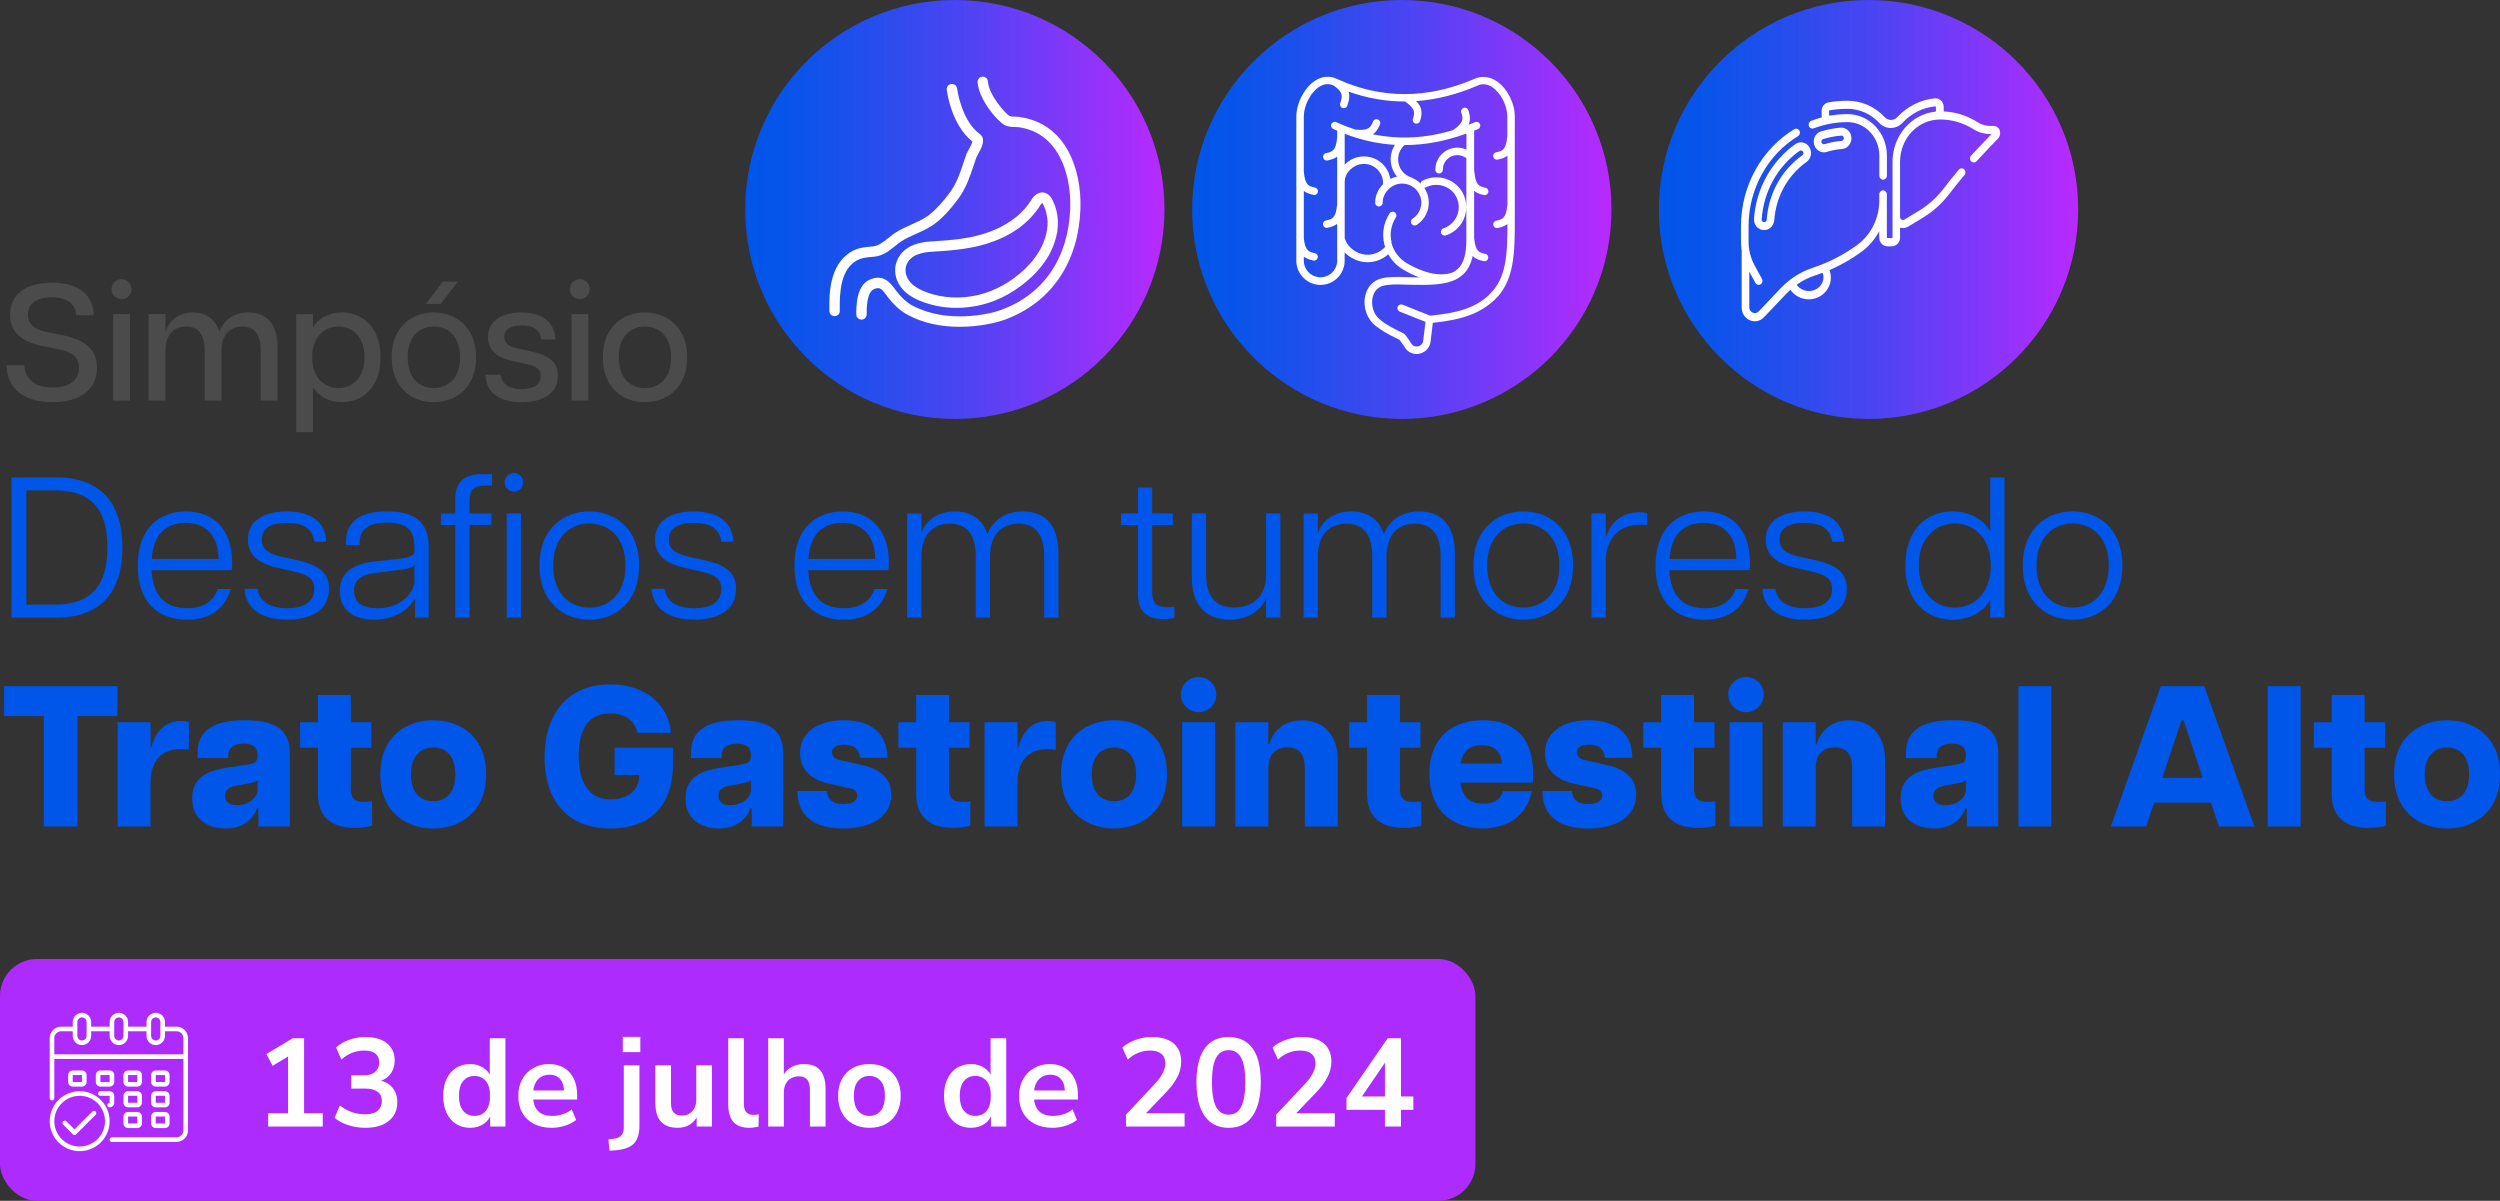 <svg xmlns="http://www.w3.org/2000/svg" width="610" height="293" viewBox="0 0 610 293" fill="none"><rect x="0" y="0" width="610" height="293" fill="#333333" stroke="none"/><path d="M232.979 102.216C261.231 102.216 284.134 79.334 284.134 51.108C284.134 22.882 261.231 0 232.979 0C204.727 0 181.824 22.882 181.824 51.108C181.824 79.334 204.727 102.216 232.979 102.216Z" fill="url(#paint0_linear_152_130)"></path><path d="M342.044 102.216C370.296 102.216 393.199 79.334 393.199 51.108C393.199 22.882 370.296 0 342.044 0C313.792 0 290.889 22.882 290.889 51.108C290.889 79.334 313.792 102.216 342.044 102.216Z" fill="url(#paint1_linear_152_130)"></path><path d="M455.921 102.216C484.173 102.216 507.076 79.334 507.076 51.108C507.076 22.882 484.173 0 455.921 0C427.669 0 404.766 22.882 404.766 51.108C404.766 79.334 427.669 102.216 455.921 102.216Z" fill="url(#paint2_linear_152_130)"></path><path d="M209.09 63.55C210.185 62.911 211.241 62.82 212.572 62.703C212.806 62.677 213.041 62.664 213.289 62.638C215.44 62.429 216.992 61.166 218.374 60.058C218.896 59.615 219.457 59.198 220.03 58.821C221.113 58.13 222.286 57.609 223.512 57.062C224.92 56.437 226.381 55.772 227.75 54.834C230.632 52.815 233.188 49.401 234.166 48.008C235.822 45.597 236.708 42.953 237.556 40.399C237.778 39.735 238.012 39.044 238.247 38.38C238.299 38.263 238.43 38.041 238.534 37.833C239.434 36.204 240.659 33.977 239.173 32.791C239.16 32.791 239.147 32.765 239.121 32.752C234.544 29.43 233.553 21.717 233.527 21.6C233.448 20.91 232.809 20.415 232.118 20.493C231.427 20.571 230.932 21.209 231.01 21.9C231.049 22.252 232.079 30.459 237.282 34.537C237.126 35.11 236.526 36.204 236.304 36.608C236.122 36.921 235.991 37.181 235.9 37.377C235.9 37.403 235.874 37.429 235.861 37.468C235.6 38.172 235.365 38.888 235.13 39.592C234.296 42.093 233.501 44.464 232.053 46.561C230.188 49.206 228.024 51.525 226.263 52.763C225.09 53.57 223.799 54.144 222.43 54.756C221.178 55.316 219.874 55.902 218.635 56.684C217.97 57.114 217.344 57.583 216.731 58.091C215.519 59.068 214.384 59.98 212.989 60.123C212.754 60.149 212.532 60.162 212.311 60.188C210.863 60.319 209.377 60.449 207.773 61.361C202.166 64.657 202.309 72.252 202.374 75.9C202.374 76.591 202.948 77.138 203.639 77.138H203.665C204.356 77.138 204.917 76.564 204.904 75.861C204.904 75.861 204.904 75.861 204.904 75.848C204.813 70.78 205.256 65.764 209.051 63.537L209.09 63.55Z" fill="white"></path><path d="M248.692 28.505C248.692 28.505 248.653 28.505 248.64 28.505C248.327 28.479 248.027 28.479 247.727 28.466C247.153 28.466 246.606 28.453 246.293 28.27C246.293 28.27 246.266 28.27 246.266 28.257C245.249 27.684 241.272 23.137 241.051 19.881C240.998 19.19 240.399 18.656 239.707 18.708C239.016 18.76 238.495 19.359 238.534 20.05C238.808 24.258 243.254 29.443 245.015 30.446C245.901 30.967 246.853 30.98 247.701 30.993C247.949 30.993 248.183 30.993 248.405 31.019C252.891 31.605 256.294 34.016 258.524 38.172C260.376 41.637 261.301 46.184 261.132 50.965C260.636 63.029 254.664 71.783 244.297 75.613C241.364 76.721 231.127 78.949 222.899 74.689C222.899 74.689 222.899 74.689 222.886 74.689C221.373 73.933 219.965 72.669 218.466 70.689V70.663C217.266 69.061 215.662 66.885 212.467 68.123C208.933 69.451 208.933 74.545 208.933 76.721C208.933 77.424 209.494 77.984 210.198 77.984C210.902 77.984 211.463 77.424 211.463 76.721C211.463 75.21 211.463 71.197 213.367 70.493H213.38C214.632 69.999 215.101 70.389 216.405 72.174L216.431 72.213C216.431 72.213 216.431 72.213 216.431 72.226C218.179 74.519 219.861 76.017 221.725 76.955C225.298 78.805 229.471 79.743 234.113 79.743C234.765 79.743 235.417 79.73 236.082 79.691C240.359 79.457 243.802 78.519 245.158 78.011C250.883 75.9 255.394 72.409 258.576 67.666C261.667 63.068 263.362 57.492 263.623 51.095C263.818 45.871 262.788 40.868 260.728 37.012C258.133 32.153 253.96 29.221 248.679 28.544L248.692 28.505Z" fill="white"></path><path d="M223.003 59.719C220.721 60.579 219.104 62.325 218.583 64.488C218.061 66.65 218.726 68.93 220.382 70.741C221.504 71.94 223.095 72.917 225.246 73.698C227.854 74.649 230.619 75.131 233.396 75.118C235.417 75.118 237.439 74.871 239.408 74.402C243.867 73.334 248.144 70.936 251.782 67.497C254.534 64.853 256.333 62.13 257.298 59.172C258.524 55.759 258.394 52.046 256.92 49.011C256.711 48.542 255.994 47.161 254.625 46.965C254.612 46.965 254.586 46.965 254.573 46.965C253.895 46.9 252.578 47.083 251.469 49.05C248.835 53.114 244.754 55.303 241.794 56.437C237.073 58.273 232.301 58.586 227.254 58.912C225.976 58.99 224.464 59.146 223.003 59.733V59.719ZM242.72 58.782C248.744 56.502 251.978 52.945 253.634 50.379C253.647 50.352 253.66 50.327 253.673 50.313C253.817 50.014 254.038 49.74 254.286 49.519C254.429 49.675 254.534 49.844 254.612 50.027C254.612 50.04 254.625 50.066 254.638 50.079C255.825 52.528 255.929 55.525 254.912 58.325C254.912 58.325 254.912 58.352 254.899 58.365C254.064 60.931 252.473 63.315 250.035 65.66C246.736 68.8 242.85 70.963 238.821 71.94C234.478 72.982 230.084 72.773 226.12 71.327C224.373 70.689 223.069 69.907 222.247 69.021C221.165 67.849 220.734 66.416 221.047 65.074C221.373 63.732 222.404 62.638 223.903 62.078C223.903 62.078 223.916 62.078 223.929 62.078C225.064 61.622 226.329 61.491 227.411 61.426C232.431 61.1 237.634 60.762 242.707 58.794L242.72 58.782Z" fill="white"></path><path d="M365.112 19.763C363.43 18.669 361.578 18.46 359.896 19.19C348.342 24.206 336.959 24.219 326.07 19.19C324.414 18.434 322.576 18.604 320.907 19.672C318.286 21.353 316.304 25.131 316.304 28.466V57.843C316.29 57.922 316.277 58 316.29 58.078C316.29 58.117 316.29 58.156 316.304 58.208V63.745C316.369 66.937 318.99 69.516 322.198 69.516C325.405 69.516 328.026 66.937 328.092 63.745V61.582C329.109 62.625 330.439 63.406 331.925 63.771C332.525 63.914 333.125 63.98 333.712 63.98C335.563 63.98 337.35 63.289 338.732 62.038C339.58 63.563 340.831 64.865 342.409 65.803C343.426 66.403 344.769 67.106 346.295 67.68C345.747 67.68 345.174 67.68 344.587 67.653C344.078 67.653 343.557 67.627 343.061 67.614C340.818 67.549 338.693 67.484 336.959 67.966C335.068 68.487 333.738 69.868 333.19 71.861C332.525 74.285 333.216 77.073 334.898 78.805C336.202 80.121 338.237 81.398 341.483 82.909C341.692 83.156 342.201 83.899 342.474 84.316C342.879 84.928 343.035 85.163 343.166 85.293C343.818 85.997 344.704 86.374 345.63 86.374C345.995 86.374 346.36 86.322 346.725 86.192C348.003 85.775 348.903 84.694 349.06 83.352L349.607 78.766C356.91 78.023 361.161 76.434 364.642 73.19C369.61 68.591 369.61 61.335 369.61 53.661V28.453C369.61 25.118 367.707 21.457 365.086 19.737L365.112 19.763ZM340.375 35.331C338.889 37.611 338.954 40.686 340.74 42.927C340.779 42.979 340.831 43.031 340.884 43.083C340.31 43.2 339.749 43.383 339.228 43.656C339.071 42.614 338.654 41.624 338.015 40.777C336.985 39.383 335.472 38.484 333.751 38.237C332.03 37.989 330.321 38.419 328.926 39.448C328.626 39.67 328.352 39.917 328.105 40.165V32.648C332.147 34.198 336.228 35.097 340.375 35.344V35.331ZM339.541 59.107C339.045 57.023 339.423 54.873 340.584 53.062C340.858 52.632 340.74 52.072 340.31 51.799C339.88 51.525 339.319 51.655 339.045 52.072C337.611 54.313 337.154 56.958 337.754 59.524C337.806 59.772 337.884 60.006 337.963 60.241C336.58 61.804 334.429 62.494 332.369 61.999C330.308 61.504 328.652 59.98 328.105 58.104V44.438C328.105 43.07 328.757 41.858 330.021 40.92C332.095 39.383 335.016 39.813 336.541 41.871C337.193 42.731 337.506 43.747 337.467 44.803C337.467 44.842 337.467 44.894 337.467 44.933C336.241 46.157 335.524 47.799 335.537 49.467C335.537 49.975 335.955 50.379 336.45 50.379C336.959 50.379 337.363 49.962 337.363 49.453C337.35 47.955 338.197 46.457 339.567 45.558C340.61 44.868 341.849 44.633 343.074 44.894C344.3 45.154 345.343 45.858 346.034 46.9C346.712 47.942 346.96 49.18 346.699 50.405C346.439 51.616 345.734 52.658 344.691 53.336C344.261 53.609 344.144 54.183 344.417 54.599C344.587 54.873 344.887 55.016 345.187 55.016C345.356 55.016 345.526 54.964 345.682 54.873C347.13 53.922 348.134 52.476 348.486 50.769C348.838 49.076 348.512 47.343 347.56 45.884C347.547 45.858 347.521 45.832 347.508 45.819C347.651 45.819 347.795 45.793 347.925 45.715C350.064 44.607 352.724 45.024 354.406 46.731C356.492 48.893 356.44 52.346 354.289 54.443C353.689 55.016 352.972 55.459 352.215 55.694C351.733 55.85 351.459 56.358 351.615 56.84C351.733 57.231 352.098 57.479 352.489 57.479C352.58 57.479 352.672 57.466 352.763 57.44C353.793 57.114 354.771 56.528 355.566 55.759C358.448 52.971 358.513 48.346 355.723 45.454C353.48 43.174 349.933 42.614 347.091 44.086C346.83 44.229 346.66 44.477 346.608 44.751C346.047 44.216 345.382 43.773 344.665 43.474C344.574 43.396 344.47 43.331 344.339 43.291C343.505 43.031 342.748 42.51 342.162 41.78C340.61 39.839 340.871 37.025 342.696 35.397C347.677 35.397 352.737 34.446 357.809 32.583V36.491C356.766 36.022 355.606 35.892 354.458 36.139C353.063 36.452 351.863 37.286 351.081 38.484C350.52 39.344 350.22 40.36 350.22 41.415C350.22 41.923 350.624 42.327 351.133 42.327C351.642 42.327 352.046 41.923 352.046 41.415C352.046 40.725 352.241 40.034 352.606 39.474C353.115 38.68 353.91 38.119 354.836 37.924C355.762 37.728 356.701 37.898 357.496 38.406C357.588 38.458 357.679 38.497 357.783 38.523V58.677C357.783 62.025 357.144 64.214 355.749 65.569C355.436 65.882 355.071 66.142 354.667 66.377C350.572 68.096 345.356 65.465 343.296 64.24C341.34 63.081 339.984 61.257 339.475 59.107H339.541ZM363.43 71.874C360.143 74.936 356.205 76.343 348.942 77.02L342.214 74.337C341.744 74.154 341.21 74.376 341.027 74.845C340.845 75.314 341.066 75.848 341.536 76.03L347.821 78.532L347.26 83.156C347.182 83.795 346.791 84.277 346.165 84.472C345.565 84.668 344.952 84.524 344.548 84.068C344.483 83.977 344.222 83.612 344.026 83.313C343.061 81.867 342.774 81.489 342.396 81.306C339.293 79.861 337.389 78.688 336.228 77.528C335.003 76.265 334.481 74.128 334.977 72.343C335.237 71.392 335.876 70.181 337.467 69.738C338.928 69.334 340.923 69.386 343.022 69.451C343.531 69.464 344.052 69.477 344.574 69.49C349.086 69.582 352.867 69.503 355.54 68.018C355.606 67.992 355.671 67.953 355.723 67.914C356.218 67.614 356.675 67.276 357.092 66.872C358.201 65.79 358.931 64.344 359.322 62.468C359.987 63.146 360.887 63.484 362.021 63.719C362.086 63.732 362.152 63.745 362.217 63.745C362.647 63.745 363.025 63.445 363.117 63.016C363.221 62.52 362.908 62.038 362.412 61.934C360.913 61.621 360 61.426 359.687 58.078V46.587C360.313 47.083 361.095 47.369 362.06 47.591C362.126 47.604 362.191 47.617 362.256 47.617C362.673 47.617 363.051 47.33 363.156 46.9C363.26 46.405 362.947 45.923 362.465 45.806C360.952 45.467 360.039 45.272 359.739 41.897C359.739 41.819 359.713 41.754 359.687 41.689V31.879C360 31.749 360.326 31.631 360.639 31.488C361.108 31.293 361.317 30.746 361.108 30.277C360.9 29.808 360.365 29.599 359.896 29.808C359.374 30.029 358.853 30.238 358.318 30.446C358.839 29.352 358.709 28.244 358.292 26.915C358.135 26.433 357.627 26.16 357.144 26.316C356.662 26.473 356.388 26.981 356.544 27.463C357.014 28.948 357.288 29.834 354.523 31.762C347.925 33.755 341.392 34.081 334.99 32.765C335.772 32.231 336.268 31.423 336.711 30.355C336.906 29.886 336.685 29.352 336.215 29.156C335.746 28.961 335.211 29.182 335.016 29.651C334.416 31.071 334.064 31.931 330.739 31.631C329.174 31.123 327.609 30.524 326.057 29.808C325.601 29.599 325.053 29.808 324.845 30.251C324.636 30.694 324.845 31.254 325.288 31.462C325.614 31.605 325.94 31.736 326.266 31.879V33.547C325.953 36.83 325.092 37.025 323.541 37.364C323.045 37.468 322.732 37.963 322.85 38.458C322.941 38.888 323.319 39.175 323.749 39.175C323.814 39.175 323.88 39.175 323.945 39.149C324.897 38.94 325.666 38.68 326.266 38.211V49.844C326.266 49.844 326.266 49.897 326.253 49.91C325.953 53.284 325.04 53.479 323.528 53.792C323.032 53.896 322.719 54.378 322.823 54.873C322.915 55.303 323.293 55.603 323.723 55.603C323.788 55.603 323.854 55.603 323.919 55.577C324.871 55.381 325.653 55.108 326.266 54.626V63.589C326.266 65.829 324.44 67.653 322.198 67.653C319.955 67.653 318.129 65.829 318.129 63.589V62.625C318.742 63.094 319.511 63.354 320.437 63.563C320.502 63.576 320.568 63.589 320.633 63.589C321.05 63.589 321.428 63.302 321.532 62.872C321.637 62.377 321.324 61.895 320.841 61.778C319.355 61.452 318.455 61.244 318.129 58.091V46.587C318.755 47.069 319.524 47.343 320.476 47.551C320.541 47.565 320.607 47.578 320.672 47.578C321.089 47.578 321.467 47.291 321.572 46.861C321.676 46.366 321.363 45.884 320.867 45.767C319.355 45.441 318.442 45.233 318.129 41.897V28.453C318.129 25.73 319.772 22.551 321.885 21.196C323.045 20.454 324.193 20.336 325.288 20.831C325.379 20.87 325.484 20.91 325.575 20.962C325.614 21.001 325.653 21.053 325.705 21.079C327.805 22.655 327.531 23.502 327.009 25.209C326.853 25.691 327.127 26.212 327.609 26.355C327.7 26.381 327.792 26.394 327.883 26.394C328.274 26.394 328.639 26.147 328.757 25.756C329.096 24.675 329.435 23.567 329.043 22.356C333.581 23.971 338.197 24.779 342.866 24.766C342.892 24.792 342.905 24.805 342.931 24.831C345.474 26.668 345.2 27.541 344.743 28.987C344.587 29.469 344.861 29.99 345.343 30.133C345.435 30.159 345.526 30.172 345.617 30.172C346.008 30.172 346.373 29.925 346.491 29.534C347.078 27.658 347.091 26.264 345.552 24.662C350.52 24.31 355.553 23.046 360.613 20.845C361.747 20.349 362.908 20.493 364.082 21.261C366.194 22.642 367.785 25.73 367.785 28.453V33.208C367.785 33.208 367.785 33.26 367.772 33.273C367.472 36.647 366.559 36.843 365.06 37.155C364.564 37.26 364.251 37.742 364.355 38.237C364.447 38.666 364.825 38.966 365.255 38.966C365.32 38.966 365.385 38.966 365.451 38.94C366.403 38.745 367.185 38.471 367.811 37.989V49.897C367.811 49.897 367.811 49.949 367.798 49.962C367.498 53.323 366.585 53.518 365.073 53.844C364.577 53.948 364.264 54.443 364.368 54.938C364.46 55.368 364.838 55.655 365.268 55.655C365.333 55.655 365.399 55.655 365.464 55.629C366.416 55.42 367.185 55.147 367.811 54.665C367.811 61.804 367.615 67.94 363.43 71.809V71.874Z" fill="white"></path><path d="M487.973 31.814C487.712 31.163 487.112 30.733 486.434 30.733H485.756C484.583 30.733 483.461 30.42 482.509 29.808C480.006 28.218 477.176 27.319 474.268 27.189C474.268 27.15 474.268 27.098 474.268 27.059V26.082C474.268 25.495 474.02 24.922 473.603 24.531C473.186 24.14 472.625 23.945 472.064 23.997C468.7 24.323 465.44 25.899 462.95 28.57C462.545 29 461.998 29.26 461.385 29.26C460.811 29.26 460.276 29.026 459.885 28.596C457.473 26.017 454.252 24.583 450.81 24.583C449.258 24.583 447.693 24.714 446.167 24.974C445.176 25.144 444.472 26.017 444.472 27.059V28.049C444.472 28.244 444.498 28.44 444.55 28.635C443.664 28.87 442.777 29.156 441.916 29.482C441.434 29.664 441.186 30.224 441.356 30.733C441.525 31.241 442.06 31.501 442.542 31.319C445.202 30.303 447.993 29.795 450.797 29.795C455.074 29.795 458.555 33.455 458.555 37.963V42.861C458.555 43.396 458.972 43.839 459.481 43.839C459.99 43.839 460.407 43.396 460.407 42.861V37.963C460.407 32.387 456.091 27.84 450.783 27.84C449.349 27.84 447.902 27.971 446.48 28.218C446.415 28.218 446.376 28.205 446.35 28.179C446.311 28.153 446.298 28.114 446.298 28.062V27.072C446.298 26.994 446.35 26.928 446.428 26.915C447.849 26.681 449.323 26.551 450.77 26.551C453.704 26.551 456.456 27.762 458.516 29.977C459.259 30.785 460.263 31.228 461.346 31.228C462.441 31.228 463.458 30.772 464.228 29.951L464.254 29.925C466.405 27.619 469.157 26.251 472.195 25.951C472.247 25.951 472.286 25.964 472.312 25.99C472.338 26.017 472.364 26.056 472.364 26.108V27.085C472.364 27.163 472.312 27.241 472.247 27.241C466.34 27.853 461.776 33.13 461.776 39.461V57.935C461.776 58.026 461.711 58.091 461.62 58.091H460.55C460.472 58.091 460.394 58.013 460.394 57.935V47.421C460.394 46.887 459.977 46.444 459.468 46.444C458.959 46.444 458.542 46.887 458.542 47.421V48.932C458.542 53.297 456.495 57.374 453.052 59.85C449.832 62.169 446.206 64.058 442.229 65.374C439.348 66.325 436.648 68.044 434.458 70.363L429.124 75.978C428.72 76.395 428.185 76.512 427.664 76.291C427.142 76.069 426.829 75.574 426.829 74.988V66.311L428.316 69.021C428.577 69.49 429.137 69.647 429.581 69.373C430.024 69.099 430.18 68.5 429.92 68.044L428.146 64.813C427.481 63.602 427.038 62.299 426.803 60.918C426.699 60.267 426.647 59.589 426.647 58.925V55.199C426.647 46.157 431.276 37.728 438.722 33.208C439.165 32.934 439.321 32.335 439.061 31.879C438.8 31.423 438.239 31.254 437.796 31.527C433.91 33.885 430.65 37.285 428.381 41.35C426.034 45.532 424.795 50.326 424.795 55.225V58.951C424.795 59.693 424.86 60.449 424.965 61.192V75.014C424.965 76.395 425.721 77.594 426.934 78.128C428.146 78.662 429.489 78.388 430.415 77.398L435.749 71.783C436.101 71.405 436.479 71.054 436.857 70.715C437.848 72.135 439.517 73.034 441.33 73.034C444.303 73.034 446.728 70.663 446.728 67.758C446.728 67.119 446.611 66.494 446.389 65.908C449.088 64.735 451.67 63.263 454.096 61.517C455.96 60.175 457.46 58.43 458.529 56.423V57.987C458.529 59.146 459.429 60.097 460.537 60.097H461.607C462.715 60.097 463.615 59.146 463.615 57.987V55.538C464.28 55.746 464.997 55.655 465.61 55.277L469.183 53.114C471.739 51.564 473.968 49.532 475.807 47.096C476.889 45.662 478.076 44.177 479.328 42.705C479.667 42.301 479.641 41.689 479.249 41.324C478.871 40.959 478.285 40.998 477.945 41.402C476.681 42.901 475.468 44.399 474.36 45.871C472.664 48.112 470.617 49.975 468.257 51.408L464.684 53.57C464.358 53.766 464.071 53.635 463.967 53.57C463.862 53.505 463.615 53.31 463.615 52.919V39.487C463.615 33.781 467.918 29.208 473.303 29.156C476.185 29.13 479.028 29.951 481.492 31.514C482.731 32.296 484.192 32.713 485.691 32.713H485.913C483.474 35.279 482.444 36.347 480.932 37.989C480.579 38.38 480.593 38.992 480.958 39.37C481.323 39.748 481.91 39.735 482.275 39.344C483.761 37.715 484.713 36.751 487.556 33.742C488.038 33.234 488.169 32.491 487.921 31.84L487.973 31.814ZM444.916 67.692C444.916 69.529 443.325 71.014 441.382 71.014C440.156 71.014 439.035 70.415 438.396 69.477C439.765 68.5 441.264 67.731 442.829 67.223C443.468 67.015 444.094 66.793 444.72 66.559C444.863 66.924 444.929 67.302 444.929 67.706L444.916 67.692Z" fill="white"></path><path d="M438.057 35.175C435.227 37.168 432.828 39.865 431.093 42.94C429.294 46.145 428.238 49.662 427.977 53.375C427.872 54.873 429.007 56.137 430.428 56.137H430.467C431.745 56.137 432.815 55.081 432.919 53.74C433.336 47.955 436.205 42.77 440.808 39.5C441.864 38.745 442.203 37.246 441.564 36.074V36.035C440.847 34.732 439.23 34.328 438.057 35.162V35.175ZM439.947 37.012V37.051C440.117 37.338 440.039 37.702 439.778 37.885C434.705 41.48 431.524 47.213 431.08 53.596C431.054 53.935 430.793 54.196 430.48 54.196H430.441C430.089 54.196 429.815 53.883 429.841 53.531C430.324 46.731 433.688 40.634 439.1 36.803C439.387 36.608 439.778 36.712 439.947 37.025V37.012Z" fill="white"></path><path d="M445.737 37.064C446.95 36.686 448.202 36.452 449.466 36.347C450.744 36.243 451.748 35.11 451.748 33.768V33.729C451.748 32.231 450.536 31.045 449.127 31.149C447.497 31.28 445.867 31.592 444.303 32.074C442.79 32.543 442.086 34.38 442.881 35.826V35.865C443.468 36.921 444.642 37.403 445.75 37.064H445.737ZM444.824 33.95C446.259 33.495 447.745 33.208 449.258 33.091C449.597 33.065 449.897 33.351 449.897 33.716V33.755C449.897 34.094 449.649 34.354 449.336 34.38C447.941 34.485 446.559 34.758 445.215 35.175C444.942 35.266 444.642 35.149 444.511 34.888V34.849H444.498C444.303 34.498 444.472 34.055 444.837 33.937L444.824 33.95Z" fill="white"></path><path d="M1.639 89.123H5.942C6.099 92.159 8.133 94.556 12.84 94.556C17.065 94.556 19.256 92.693 19.256 89.775C19.256 86.856 17.261 85.801 14.144 85.189L10.323 84.42C5.499 83.443 2.447 81.176 2.447 76.799C2.447 71.888 6.216 68.969 12.632 68.969C19.047 68.969 22.855 71.927 22.855 76.916H18.552C18.512 74.246 16.439 72.539 12.54 72.539C8.446 72.539 6.816 74.441 6.816 76.799C6.816 78.792 8.028 80.329 11.406 81.02L15.057 81.749C20.742 82.883 23.663 85.202 23.663 89.736C23.663 95.246 19.321 98.126 12.788 98.126C5.603 98.126 1.626 94.595 1.626 89.123H1.639Z" fill="#4C4B4C"></path><path d="M29.648 68.122C30.953 68.122 32.087 69.217 32.087 70.559C32.087 71.9 30.953 72.995 29.648 72.995C28.345 72.995 27.21 71.94 27.21 70.559C27.21 69.178 28.345 68.122 29.648 68.122ZM27.614 76.643H31.709V97.735H27.614V76.643Z" fill="#4C4B4C"></path><path d="M59.08 79.678C56.119 79.678 54.046 81.749 54.046 85.514V97.722H49.952V85.514C49.952 81.737 48.452 79.678 45.401 79.678C42.349 79.678 40.367 81.749 40.367 85.514V97.722H36.273V76.63H40.367V80.851H40.485C40.811 79.274 42.832 76.226 47.018 76.226C49.978 76.226 52.533 77.646 53.551 81.007C54.033 79.3 56.106 76.226 60.527 76.226C64.621 76.226 67.712 78.623 67.712 84.576V97.722H63.617V85.514C63.617 81.737 62.157 79.678 59.066 79.678H59.08Z" fill="#4C4B4C"></path><path d="M72.276 76.643H76.37V79.965C77.622 77.659 80.308 76.239 83.438 76.239C88.145 76.239 92.853 79.522 92.853 87.182C92.853 94.843 88.145 98.126 83.438 98.126C80.308 98.126 77.635 96.706 76.37 94.4V105.434H72.276V76.643ZM82.577 94.686C85.863 94.686 88.954 92.328 88.954 87.182C88.954 82.036 85.863 79.678 82.577 79.678C79.291 79.678 76.162 82.036 76.162 87.182C76.162 92.328 79.33 94.686 82.577 94.686Z" fill="#4C4B4C"></path><path d="M95.565 87.182C95.565 79.639 100.598 76.239 105.84 76.239C111.082 76.239 116.155 79.652 116.155 87.182C116.155 94.712 111.121 98.126 105.84 98.126C100.559 98.126 95.565 94.712 95.565 87.182ZM105.84 94.686C109.244 94.686 112.256 92.38 112.256 87.182C112.256 81.984 109.257 79.678 105.84 79.678C102.424 79.678 99.464 81.984 99.464 87.182C99.464 92.38 102.424 94.686 105.84 94.686ZM108.031 68.735H111.682L107.536 74.167H103.884L108.018 68.735H108.031Z" fill="#4C4B4C"></path><path d="M118.463 91.442H122.153C122.479 94.035 124.709 94.973 127.304 94.973C129.899 94.973 131.933 94.035 131.933 91.768C131.933 90.061 130.76 89.371 128.764 88.928L124.826 88.042C120.849 87.104 119.063 85.085 119.063 82.245C119.063 78.388 122.349 76.239 127.265 76.239C132.181 76.239 135.337 78.506 135.545 82.844H132.09C131.724 80.251 129.938 79.391 127.304 79.391C124.67 79.391 123.04 80.329 123.04 82.153C123.04 83.612 123.979 84.511 126.169 84.993L130.147 85.892C133.55 86.7 136.119 88.081 136.119 91.69C136.119 96.354 131.894 98.138 127.265 98.138C122.192 98.138 118.58 96.028 118.463 91.442Z" fill="#4C4B4C"></path><path d="M141.478 68.122C142.782 68.122 143.917 69.217 143.917 70.559C143.917 71.9 142.782 72.995 141.478 72.995C140.174 72.995 139.04 71.94 139.04 70.559C139.04 69.178 140.174 68.122 141.478 68.122ZM139.457 76.643H143.552V97.735H139.457V76.643Z" fill="#4C4B4C"></path><path d="M147.085 87.182C147.085 79.639 152.119 76.239 157.361 76.239C162.603 76.239 167.675 79.652 167.675 87.182C167.675 94.712 162.642 98.126 157.361 98.126C152.08 98.126 147.085 94.712 147.085 87.182ZM157.348 94.686C160.764 94.686 163.763 92.38 163.763 87.182C163.763 81.984 160.764 79.678 157.348 79.678C153.931 79.678 150.971 81.984 150.971 87.182C150.971 92.38 153.931 94.686 157.348 94.686Z" fill="#4C4B4C"></path><path d="M2.813 116.482H13.675C24.485 116.482 29.87 122.696 29.87 133.6C29.87 144.505 24.485 150.719 13.675 150.719H2.813V116.482ZM13.336 147.527C22.242 147.527 26.206 142.928 26.206 133.587C26.206 124.246 22.242 119.647 13.336 119.647H6.438V147.527H13.336Z" fill="#0056E9"></path><path d="M33.6 138.095C33.6 128.858 38.881 124.793 45.401 124.793C51.921 124.793 56.654 128.949 56.654 137.313C56.654 138.147 56.602 138.629 56.511 139.124H36.977C37.277 145.338 40.302 148.413 45.688 148.413C48.778 148.413 51.803 147.384 53.133 143.723H56.315C54.607 149.351 50.291 151.201 45.648 151.201C38.555 151.201 33.613 146.941 33.613 138.095H33.6ZM53.329 136.375C53.238 130.656 50.199 127.568 45.349 127.568C40.498 127.568 37.368 130.408 37.029 136.375H53.329Z" fill="#0056E9"></path><path d="M59.653 143.671H62.835C63.331 147.292 66.708 148.413 70.124 148.413C73.749 148.413 76.683 147.097 76.683 143.723C76.683 141.078 74.871 140.205 71.989 139.515L67.19 138.394C62.731 137.313 60.488 135.163 60.488 131.646C60.488 127.19 64.204 124.793 69.942 124.793C75.679 124.793 79.343 127.138 79.63 132.18H76.696C76.162 128.702 73.658 127.581 69.994 127.581C66.082 127.581 63.878 128.858 63.878 131.646C63.878 133.743 65.104 134.968 68.338 135.75L73.136 136.831C77.348 137.86 80.282 139.424 80.282 143.671C80.282 149.299 75.236 151.201 70.098 151.201C64.426 151.201 59.966 148.908 59.666 143.671H59.653Z" fill="#0056E9"></path><path d="M82.903 144.296C82.903 139.945 85.785 137.691 90.936 137.052L97.547 136.323C100.285 135.984 101.12 135.398 101.12 134.616V133.392C101.12 128.988 98.864 127.529 94.457 127.529C90.049 127.529 87.754 129.04 87.754 132.415V133.001H84.429V132.167C84.429 127.086 88.054 124.78 94.561 124.78C101.068 124.78 104.602 127.321 104.602 133.431V150.693H101.276V146.198H101.133C100.442 147.566 97.508 151.188 91.249 151.188C86.398 151.188 82.929 148.986 82.929 144.296H82.903ZM92.005 148.413C98.225 148.413 101.107 144.257 101.107 141.769V137.704C100.911 138.29 99.986 138.785 97.286 139.072L91.757 139.762C87.689 140.257 86.372 141.769 86.372 144.114C86.372 147.24 88.771 148.413 92.005 148.413Z" fill="#0056E9"></path><path d="M117.459 115.7H120.054V118.488H118.346C115.607 118.488 114.577 119.465 114.577 122.305V125.288H119.91V128.076H114.577V150.719H111.095V128.076H107.575V125.288H111.095V121.719C111.095 117.172 113.782 115.7 117.459 115.7Z" fill="#0056E9"></path><path d="M125.4 115.4C126.626 115.4 127.656 116.429 127.656 117.693C127.656 118.957 126.626 119.947 125.4 119.947C124.174 119.947 123.105 118.918 123.105 117.693C123.105 116.469 124.187 115.4 125.4 115.4ZM123.64 125.275H127.121V150.706H123.64V125.275Z" fill="#0056E9"></path><path d="M131.62 137.99C131.62 128.988 137.488 124.793 143.812 124.793C150.137 124.793 155.952 129.001 155.952 137.99C155.952 146.98 150.085 151.201 143.812 151.201C137.54 151.201 131.62 146.993 131.62 137.99ZM143.799 148.256C148.35 148.256 152.614 145.078 152.614 137.99C152.614 130.903 148.35 127.725 143.799 127.725C139.248 127.725 134.984 130.903 134.984 137.99C134.984 145.078 139.196 148.256 143.799 148.256Z" fill="#0056E9"></path><path d="M158.978 143.671H162.159C162.655 147.292 166.032 148.413 169.449 148.413C173.074 148.413 176.008 147.097 176.008 143.723C176.008 141.078 174.195 140.205 171.313 139.515L166.515 138.394C162.055 137.313 159.812 135.163 159.812 131.646C159.812 127.19 163.529 124.793 169.266 124.793C175.004 124.793 178.668 127.138 178.955 132.18H176.021C175.486 128.702 172.983 127.581 169.318 127.581C165.406 127.581 163.203 128.858 163.203 131.646C163.203 133.743 164.428 134.968 167.662 135.75L172.461 136.831C176.673 137.86 179.607 139.424 179.607 143.671C179.607 149.299 174.56 151.201 169.423 151.201C163.75 151.201 159.291 148.908 158.991 143.671H158.978Z" fill="#0056E9"></path><path d="M193.833 138.095C193.833 128.858 199.114 124.793 205.634 124.793C212.154 124.793 216.888 128.949 216.888 137.313C216.888 138.147 216.836 138.629 216.744 139.124H197.211C197.497 145.338 200.536 148.413 205.921 148.413C208.999 148.413 212.037 147.384 213.367 143.723H216.549C214.84 149.351 210.524 151.201 205.882 151.201C198.788 151.201 193.846 146.941 193.846 138.095H193.833ZM213.563 136.375C213.458 130.656 210.433 127.568 205.582 127.568C200.731 127.568 197.602 130.408 197.263 136.375H213.563Z" fill="#0056E9"></path><path d="M248.47 127.777C244.115 127.777 241.572 130.76 241.572 135.75V150.719H238.091V135.75C238.091 130.76 236.187 127.777 231.779 127.777C227.372 127.777 224.829 130.76 224.829 135.75V150.719H221.347V125.288H224.829V130.031C225.325 128.363 227.567 124.793 233.005 124.793C236.526 124.793 239.616 126.305 240.933 130.317C241.663 128.363 243.971 124.793 249.553 124.793C254.403 124.793 258.263 127.477 258.263 135.059V150.706H254.782V135.737C254.782 130.747 252.878 127.764 248.47 127.764V127.777Z" fill="#0056E9"></path><path d="M277.64 144.987V128.115H273.533V125.275H277.64V118.97H281.122V125.275H286.168V128.115H281.122V144.296C281.122 147.136 282.1 148.165 284.891 148.165C285.477 148.165 285.921 148.165 286.56 148.074V150.758C285.777 150.953 284.891 151.057 283.873 151.057C280.248 151.057 277.653 149.546 277.653 145L277.64 144.987Z" fill="#0056E9"></path><path d="M301.138 148.217C305.937 148.217 308.923 145.234 308.923 140.244V125.275H312.405V150.706H308.923V145.911C308.388 147.618 305.793 151.188 300.017 151.188C295.022 151.188 290.811 148.504 290.811 140.922V125.275H294.292V140.244C294.292 145.234 296.353 148.217 301.138 148.217Z" fill="#0056E9"></path><path d="M345.2 127.777C340.844 127.777 338.302 130.76 338.302 135.75V150.719H334.82V135.75C334.82 130.76 332.916 127.777 328.509 127.777C324.101 127.777 321.559 130.76 321.559 135.75V150.719H318.077V125.288H321.559V130.031C322.054 128.363 324.297 124.793 329.735 124.793C333.255 124.793 336.346 126.305 337.663 130.317C338.393 128.363 340.701 124.793 346.282 124.793C351.133 124.793 354.993 127.477 354.993 135.059V150.706H351.511V135.737C351.511 130.747 349.607 127.764 345.2 127.764V127.777Z" fill="#0056E9"></path><path d="M359.505 137.99C359.505 128.988 365.372 124.793 371.697 124.793C378.021 124.793 383.837 129.001 383.837 137.99C383.837 146.98 377.969 151.201 371.697 151.201C365.425 151.201 359.505 146.993 359.505 137.99ZM371.684 148.256C376.235 148.256 380.499 145.078 380.499 137.99C380.499 130.903 376.235 127.725 371.684 127.725C367.133 127.725 362.869 130.903 362.869 137.99C362.869 145.078 367.081 148.256 371.684 148.256Z" fill="#0056E9"></path><path d="M388.336 125.275H391.817V130.903H391.961C392.6 128.415 394.999 124.989 400.032 124.989C400.671 124.989 401.402 125.041 401.936 125.236V128.168C401.349 128.063 400.763 128.024 400.124 128.024C394.79 128.024 391.804 131.698 391.804 137.026V150.719H388.323V125.288L388.336 125.275Z" fill="#0056E9"></path><path d="M403.944 138.095C403.944 128.858 409.225 124.793 415.745 124.793C422.265 124.793 426.999 128.949 426.999 137.313C426.999 138.147 426.947 138.629 426.855 139.124H407.322C407.622 145.338 410.647 148.413 416.032 148.413C419.123 148.413 422.148 147.384 423.478 143.723H426.66C424.952 149.351 420.635 151.201 415.993 151.201C408.899 151.201 403.957 146.941 403.957 138.095H403.944ZM423.674 136.375C423.582 130.656 420.544 127.568 415.693 127.568C410.842 127.568 407.713 130.408 407.374 136.375H423.674Z" fill="#0056E9"></path><path d="M429.998 143.671H433.18C433.675 147.292 437.052 148.413 440.469 148.413C444.094 148.413 447.028 147.097 447.028 143.723C447.028 141.078 445.215 140.205 442.334 139.515L437.535 138.394C433.075 137.313 430.832 135.163 430.832 131.646C430.832 127.19 434.549 124.793 440.286 124.793C446.024 124.793 449.688 127.138 449.975 132.18H447.041C446.506 128.702 444.003 127.581 440.339 127.581C436.427 127.581 434.223 128.858 434.223 131.646C434.223 133.743 435.449 134.968 438.682 135.75L443.481 136.831C447.693 137.86 450.627 139.424 450.627 143.671C450.627 149.299 445.581 151.201 440.443 151.201C434.771 151.201 430.311 148.908 430.011 143.671H429.998Z" fill="#0056E9"></path><path d="M464.906 137.991C464.906 128.845 470.435 124.793 476.407 124.793C480.175 124.793 483.748 126.409 485.613 129.64V116.482H489.095V150.719H485.613V146.367C483.748 149.598 480.175 151.214 476.407 151.214C470.435 151.214 464.906 147.11 464.906 138.004V137.991ZM476.941 148.257C481.401 148.257 485.756 144.987 485.756 137.991C485.756 130.995 481.401 127.725 476.941 127.725C472.482 127.725 468.179 130.995 468.179 137.991C468.179 144.987 472.443 148.257 476.941 148.257Z" fill="#0056E9"></path><path d="M493.541 137.99C493.541 128.988 499.409 124.793 505.733 124.793C512.058 124.793 517.873 129.001 517.873 137.99C517.873 146.98 512.006 151.201 505.733 151.201C499.461 151.201 493.541 146.993 493.541 137.99ZM505.72 148.256C510.271 148.256 514.535 145.078 514.535 137.99C514.535 130.903 510.271 127.725 505.72 127.725C501.169 127.725 496.905 130.903 496.905 137.99C496.905 145.078 501.117 148.256 505.72 148.256Z" fill="#0056E9"></path><path d="M10.689 174.716H1V167.433H28.657V174.716H18.917V201.657H10.689V174.716Z" fill="#0056E9"></path><path d="M28.71 176.227H36.742V182.533H36.886C37.864 178.52 40.263 175.927 44.123 175.927C44.657 175.927 45.296 175.98 46.079 176.175V182.923C45.244 182.819 44.657 182.78 44.019 182.78C40.498 182.78 36.729 184.591 36.729 191.001V201.657H28.697V176.227H28.71Z" fill="#0056E9"></path><path d="M46.874 194.857C46.874 188.89 51.868 187.861 56.08 187.223L59.901 186.636C62.157 186.298 62.835 185.998 62.835 184.383V184.33C62.835 181.985 61.218 181.451 59.51 181.451C57.697 181.451 55.689 181.946 55.689 184.435V184.969H48.204V183.653C48.204 178.715 51.438 175.732 59.705 175.732C67.973 175.732 70.724 178.572 70.724 183.953V201.657H63.044V197.254H62.705C62.313 198.531 60.449 202.139 55.024 202.139C51.008 202.139 46.9 200.185 46.9 194.857H46.874ZM57.841 196.472C60.579 196.472 62.835 194.714 62.835 192.759V190.362C62.392 190.896 61.127 191.053 60.383 191.196L57.202 191.782C55.493 192.173 54.907 193.098 54.907 194.127C54.907 195.3 55.546 196.472 57.841 196.472Z" fill="#0056E9"></path><path d="M77.57 193.593V182.441H73.215V176.227H77.57V169.583H85.603V176.227H90.597V182.441H85.603V192.473C85.603 194.232 86.098 195.652 88.68 195.652C89.215 195.652 89.658 195.652 90.779 195.56V201.475C89.554 201.814 88.093 202.009 86.567 202.009C81.091 202.009 77.557 199.521 77.557 193.593H77.57Z" fill="#0056E9"></path><path d="M92.787 188.942C92.787 179.601 99.242 175.745 105.71 175.745C112.178 175.745 118.632 179.614 118.632 188.942C118.632 198.27 112.126 202.152 105.71 202.152C99.294 202.152 92.787 198.283 92.787 188.942ZM105.71 195.495C108.8 195.495 111.095 193.437 111.095 188.942C111.095 184.448 108.8 182.389 105.71 182.389C102.62 182.389 100.272 184.448 100.272 188.942C100.272 193.437 102.567 195.495 105.71 195.495Z" fill="#0056E9"></path><path d="M132.885 184.734C132.885 173.53 139.144 166.977 148.846 166.977C156.135 166.977 162.798 170.599 163.724 178.807H155.548C154.622 174.794 151.193 174.065 148.846 174.065C142.926 174.065 141.204 178.911 141.204 184.435C141.204 189.958 143.069 195.052 148.989 195.052C151.975 195.052 155.939 193.828 155.992 189.086H149.967V182.441H164.207V186.35C164.207 196.772 158.482 202.139 149.028 202.139C138.401 202.139 132.872 195.391 132.872 184.734H132.885Z" fill="#0056E9"></path><path d="M167.258 194.857C167.258 188.89 172.252 187.861 176.464 187.223L180.285 186.636C182.541 186.298 183.219 185.998 183.219 184.383V184.33C183.219 181.985 181.602 181.451 179.894 181.451C178.081 181.451 176.073 181.946 176.073 184.435V184.969H168.588V183.653C168.588 178.715 171.822 175.732 180.089 175.732C188.357 175.732 191.108 178.572 191.108 183.953V201.657H183.427V197.254H183.088C182.697 198.531 180.833 202.139 175.408 202.139C171.392 202.139 167.284 200.185 167.284 194.857H167.258ZM178.225 196.472C180.963 196.472 183.219 194.714 183.219 192.759V190.362C182.775 190.896 181.511 191.053 180.767 191.196L177.586 191.782C175.877 192.173 175.291 193.098 175.291 194.127C175.291 195.3 175.93 196.472 178.225 196.472Z" fill="#0056E9"></path><path d="M194.577 193.007H201.722C201.97 195.104 203.144 196.186 205.791 196.186C207.89 196.186 209.168 195.456 209.168 194.088C209.168 193.202 208.633 192.525 207.264 192.33L202.609 191.3C197.028 190.128 195.215 187.092 195.215 183.718C195.215 178.676 199.571 175.745 205.882 175.745C212.937 175.745 216.51 179.263 216.51 184.891H209.846C209.559 182.546 208.138 181.712 205.986 181.712C203.835 181.712 203 182.494 203 183.523C203 184.552 203.835 185.334 205.204 185.529L210.055 186.61C213.967 187.444 217.448 189.294 217.448 193.893C217.448 199.56 212.167 202.152 205.752 202.152C198.606 202.152 194.537 199.026 194.59 193.007H194.577Z" fill="#0056E9"></path><path d="M223.551 193.593V182.441H219.196V176.227H223.551V169.583H231.584V176.227H236.578V182.441H231.584V192.473C231.584 194.232 232.079 195.652 234.661 195.652C235.196 195.652 235.639 195.652 236.76 195.56V201.475C235.535 201.814 234.074 202.009 232.549 202.009C227.072 202.009 223.538 199.521 223.538 193.593H223.551Z" fill="#0056E9"></path><path d="M240.242 176.227H248.275V182.533H248.418C249.396 178.52 251.795 175.927 255.655 175.927C256.19 175.927 256.829 175.98 257.611 176.175V182.923C256.777 182.819 256.19 182.78 255.551 182.78C252.03 182.78 248.262 184.591 248.262 191.001V201.657H240.229V176.227H240.242Z" fill="#0056E9"></path><path d="M258.902 188.942C258.902 179.601 265.357 175.745 271.825 175.745C278.292 175.745 284.747 179.614 284.747 188.942C284.747 198.27 278.24 202.152 271.825 202.152C265.409 202.152 258.902 198.283 258.902 188.942ZM271.825 195.495C274.915 195.495 277.21 193.437 277.21 188.942C277.21 184.448 274.915 182.389 271.825 182.389C268.734 182.389 266.387 184.448 266.387 188.942C266.387 193.437 268.682 195.495 271.825 195.495Z" fill="#0056E9"></path><path d="M292.48 165.18C294.736 165.18 296.783 166.99 296.783 169.479C296.783 171.967 294.723 173.778 292.48 173.778C290.237 173.778 288.124 171.915 288.124 169.479C288.124 167.043 290.185 165.18 292.48 165.18ZM288.463 176.227H296.496V201.657H288.463V176.227Z" fill="#0056E9"></path><path d="M314.165 182.35C311.622 182.35 309.471 183.77 309.471 187.392V201.67H301.438V176.24H309.471V181.621H309.771C310.266 179.132 312.705 175.758 317.699 175.758C322.693 175.758 326.409 179.041 326.409 185.438V201.67H318.377V187.392C318.377 183.77 316.708 182.35 314.165 182.35Z" fill="#0056E9"></path><path d="M333.555 193.593V182.441H329.2V176.227H333.555V169.583H341.588V176.227H346.582V182.441H341.588V192.473C341.588 194.232 342.083 195.652 344.678 195.652C345.213 195.652 345.656 195.652 346.778 195.56V201.475C345.552 201.814 344.091 202.009 342.566 202.009C337.089 202.009 333.555 199.521 333.555 193.593Z" fill="#0056E9"></path><path d="M348.786 188.851C348.786 179.367 354.954 175.745 361.76 175.745C368.567 175.745 374.096 179.028 374.096 188.942C374.096 189.867 374.044 190.362 373.953 190.949H356.375C356.818 194.662 358.774 196.082 361.904 196.082C365.033 196.082 366.259 194.714 366.703 193.046H373.757C372.583 198.909 368.033 202.139 361.76 202.139C355.488 202.139 348.786 198.713 348.786 188.838V188.851ZM366.494 186.311C366.35 184.109 365.216 181.816 361.552 181.816C358.566 181.816 356.897 183.379 356.414 186.311H366.494Z" fill="#0056E9"></path><path d="M376.339 193.007H383.485C383.733 195.104 384.906 196.186 387.553 196.186C389.653 196.186 390.931 195.456 390.931 194.088C390.931 193.202 390.396 192.525 389.027 192.33L384.372 191.3C378.79 190.128 376.978 187.092 376.978 183.718C376.978 178.676 381.333 175.745 387.645 175.745C394.699 175.745 398.272 179.263 398.272 184.891H391.622C391.322 182.546 389.913 181.712 387.749 181.712C385.584 181.712 384.763 182.494 384.763 183.523C384.763 184.552 385.597 185.334 386.966 185.529L391.817 186.61C395.729 187.444 399.211 189.294 399.211 193.893C399.211 199.56 393.93 202.152 387.514 202.152C380.368 202.152 376.3 199.026 376.352 193.007H376.339Z" fill="#0056E9"></path><path d="M405.327 193.593V182.441H400.971V176.227H405.327V169.583H413.359V176.227H418.353V182.441H413.359V192.473C413.359 194.232 413.855 195.652 416.45 195.652C416.984 195.652 417.428 195.652 418.549 195.56V201.475C417.323 201.814 415.863 202.009 414.337 202.009C408.86 202.009 405.327 199.521 405.327 193.593Z" fill="#0056E9"></path><path d="M426.034 165.18C428.29 165.18 430.337 166.99 430.337 169.479C430.337 171.967 428.277 173.778 426.034 173.778C423.791 173.778 421.678 171.915 421.678 169.479C421.678 167.043 423.739 165.18 426.034 165.18ZM422.018 176.227H430.05V201.657H422.018V176.227Z" fill="#0056E9"></path><path d="M447.719 182.35C445.176 182.35 443.025 183.77 443.025 187.392V201.67H434.992V176.24H443.025V181.621H443.312C443.807 179.132 446.246 175.758 451.24 175.758C456.234 175.758 459.95 179.041 459.95 185.438V201.67H451.918V187.392C451.918 183.77 450.249 182.35 447.706 182.35H447.719Z" fill="#0056E9"></path><path d="M463.732 194.857C463.732 188.89 468.726 187.861 472.938 187.223L476.759 186.636C479.015 186.298 479.693 185.998 479.693 184.383V184.33C479.693 181.985 478.076 181.451 476.368 181.451C474.555 181.451 472.547 181.946 472.547 184.435V184.969H465.062V183.653C465.062 178.715 468.296 175.732 476.563 175.732C484.831 175.732 487.582 178.572 487.582 183.953V201.657H479.901V197.254H479.562C479.171 198.531 477.307 202.139 471.882 202.139C467.866 202.139 463.758 200.185 463.758 194.857H463.732ZM474.686 196.472C477.424 196.472 479.68 194.714 479.68 192.759V190.362C479.236 190.896 477.972 191.053 477.228 191.196L474.047 191.782C472.338 192.173 471.752 193.098 471.752 194.127C471.752 195.3 472.391 196.472 474.686 196.472Z" fill="#0056E9"></path><path d="M492.511 167.433H500.544V201.67H492.511V167.433Z" fill="#0056E9"></path><path d="M527.223 167.433H537.851L550.082 201.67H541.423L539.467 195.847H525.619L523.663 201.67H515.044L527.236 167.433H527.223ZM537.446 189.776L532.791 175.745H532.296L527.601 189.776H537.433H537.446Z" fill="#0056E9"></path><path d="M553.316 167.433H561.348V201.67H553.316V167.433Z" fill="#0056E9"></path><path d="M568.938 193.593V182.441H564.582V176.227H568.938V169.583H576.97V176.227H581.964V182.441H576.97V192.473C576.97 194.232 577.466 195.652 580.047 195.652C580.582 195.652 581.025 195.652 582.147 195.56V201.475C580.921 201.814 579.461 202.009 577.935 202.009C572.458 202.009 568.924 199.521 568.924 193.593H568.938Z" fill="#0056E9"></path><path d="M584.155 188.942C584.155 179.601 590.623 175.745 597.077 175.745C603.532 175.745 610 179.614 610 188.942C610 198.27 603.493 202.152 597.077 202.152C590.662 202.152 584.155 198.283 584.155 188.942ZM597.077 195.495C600.155 195.495 602.463 193.437 602.463 188.942C602.463 184.448 600.168 182.389 597.077 182.389C593.987 182.389 591.64 184.448 591.64 188.942C591.64 193.437 593.935 195.495 597.077 195.495Z" fill="#0056E9"></path><rect y="234" width="360" height="59" rx="9" fill="#AE2BFE"></rect><path d="M337.924 274.879V270.784H328.543V267.912L338.596 253.336H341.835V267.545H344.86V270.784H341.835V274.879H337.924ZM337.924 267.545V258.011H338.81L331.599 268.584V267.545H337.924Z" fill="white"></path><path d="M311.382 274.879V271.976L318.349 264.55C318.981 263.878 319.48 263.257 319.846 262.686C320.233 262.116 320.519 261.566 320.702 261.036C320.885 260.507 320.977 259.977 320.977 259.447C320.977 258.429 320.651 257.655 319.999 257.125C319.368 256.595 318.441 256.331 317.218 256.331C316.261 256.331 315.324 256.514 314.407 256.881C313.511 257.227 312.645 257.777 311.81 258.531L310.496 255.597C311.352 254.823 312.421 254.202 313.704 253.733C314.988 253.265 316.322 253.031 317.707 253.031C319.256 253.031 320.559 253.265 321.619 253.733C322.678 254.202 323.483 254.884 324.033 255.781C324.583 256.677 324.858 257.767 324.858 259.05C324.858 259.702 324.776 260.344 324.613 260.975C324.471 261.586 324.236 262.198 323.91 262.809C323.605 263.42 323.208 264.051 322.719 264.703C322.25 265.335 321.68 265.997 321.007 266.689L315.263 272.678V271.64H325.683V274.879H311.382Z" fill="white"></path><path d="M299.782 275.184C298.092 275.184 296.656 274.756 295.474 273.901C294.313 273.025 293.427 271.762 292.816 270.112C292.225 268.462 291.929 266.445 291.929 264.061C291.929 261.658 292.225 259.641 292.816 258.011C293.427 256.361 294.313 255.119 295.474 254.283C296.656 253.448 298.092 253.031 299.782 253.031C301.494 253.031 302.93 253.448 304.091 254.283C305.273 255.119 306.159 256.351 306.749 257.981C307.34 259.61 307.636 261.627 307.636 264.031C307.636 266.414 307.33 268.441 306.719 270.112C306.128 271.762 305.252 273.025 304.091 273.901C302.93 274.756 301.494 275.184 299.782 275.184ZM299.782 271.976C301.168 271.976 302.186 271.344 302.838 270.081C303.51 268.798 303.847 266.781 303.847 264.031C303.847 261.301 303.51 259.325 302.838 258.103C302.186 256.86 301.168 256.239 299.782 256.239C298.418 256.239 297.399 256.86 296.727 258.103C296.055 259.325 295.718 261.311 295.718 264.061C295.718 266.791 296.055 268.798 296.727 270.081C297.399 271.344 298.418 271.976 299.782 271.976Z" fill="white"></path><path d="M274.738 274.879V271.976L281.705 264.55C282.336 263.878 282.836 263.257 283.202 262.686C283.589 262.116 283.874 261.566 284.058 261.036C284.241 260.507 284.333 259.977 284.333 259.447C284.333 258.429 284.007 257.655 283.355 257.125C282.723 256.595 281.797 256.331 280.574 256.331C279.617 256.331 278.68 256.514 277.763 256.881C276.867 257.227 276.001 257.777 275.166 258.531L273.852 255.597C274.707 254.823 275.777 254.202 277.06 253.733C278.344 253.265 279.678 253.031 281.063 253.031C282.611 253.031 283.915 253.265 284.974 253.733C286.034 254.202 286.838 254.884 287.388 255.781C287.938 256.677 288.214 257.767 288.214 259.05C288.214 259.702 288.132 260.344 287.969 260.975C287.826 261.586 287.592 262.198 287.266 262.809C286.961 263.42 286.563 264.051 286.075 264.703C285.606 265.335 285.036 265.997 284.363 266.689L278.619 272.678V271.64H289.039V274.879H274.738Z" fill="white"></path><path d="M256.846 275.184C255.156 275.184 253.699 274.868 252.477 274.237C251.254 273.605 250.307 272.709 249.635 271.548C248.983 270.387 248.657 269.012 248.657 267.423C248.657 265.875 248.973 264.52 249.604 263.359C250.256 262.198 251.142 261.291 252.263 260.639C253.404 259.967 254.697 259.631 256.144 259.631C257.57 259.631 258.792 259.936 259.81 260.548C260.829 261.159 261.613 262.024 262.163 263.145C262.734 264.265 263.019 265.6 263.019 267.148V268.278H251.743V266.078H260.33L259.841 266.537C259.841 265.151 259.535 264.092 258.924 263.359C258.313 262.605 257.437 262.228 256.296 262.228C255.441 262.228 254.707 262.432 254.096 262.839C253.505 263.226 253.047 263.787 252.721 264.52C252.416 265.233 252.263 266.088 252.263 267.087V267.301C252.263 268.421 252.436 269.348 252.782 270.081C253.129 270.815 253.648 271.365 254.341 271.731C255.033 272.098 255.889 272.281 256.907 272.281C257.743 272.281 258.578 272.159 259.413 271.915C260.248 271.65 261.012 271.242 261.705 270.692L262.774 273.259C262.061 273.85 261.165 274.318 260.085 274.665C259.006 275.011 257.926 275.184 256.846 275.184Z" fill="white"></path><path d="M236.905 275.184C235.601 275.184 234.45 274.868 233.452 274.237C232.474 273.605 231.71 272.709 231.16 271.548C230.61 270.366 230.335 268.981 230.335 267.392C230.335 265.783 230.61 264.408 231.16 263.267C231.71 262.106 232.474 261.209 233.452 260.578C234.45 259.946 235.601 259.631 236.905 259.631C238.147 259.631 239.227 259.936 240.144 260.547C241.081 261.159 241.712 261.963 242.038 262.961H241.702V253.336H245.522V274.879H241.794V271.701H242.069C241.763 272.76 241.142 273.605 240.205 274.237C239.268 274.868 238.168 275.184 236.905 275.184ZM237.974 272.281C239.115 272.281 240.032 271.874 240.724 271.059C241.417 270.224 241.763 269.001 241.763 267.392C241.763 265.762 241.417 264.55 240.724 263.756C240.032 262.941 239.115 262.534 237.974 262.534C236.833 262.534 235.917 262.941 235.224 263.756C234.532 264.55 234.185 265.762 234.185 267.392C234.185 269.001 234.532 270.224 235.224 271.059C235.917 271.874 236.833 272.281 237.974 272.281Z" fill="white"></path><path d="M212.132 275.184C210.584 275.184 209.24 274.868 208.099 274.237C206.958 273.605 206.072 272.709 205.44 271.548C204.809 270.366 204.493 268.981 204.493 267.392C204.493 265.803 204.809 264.428 205.44 263.267C206.072 262.106 206.958 261.21 208.099 260.578C209.24 259.947 210.584 259.631 212.132 259.631C213.681 259.631 215.025 259.947 216.166 260.578C217.307 261.21 218.193 262.106 218.824 263.267C219.456 264.428 219.772 265.803 219.772 267.392C219.772 268.981 219.456 270.366 218.824 271.548C218.193 272.709 217.307 273.605 216.166 274.237C215.025 274.868 213.681 275.184 212.132 275.184ZM212.132 272.281C213.273 272.281 214.19 271.874 214.882 271.059C215.575 270.224 215.921 269.002 215.921 267.392C215.921 265.763 215.575 264.55 214.882 263.756C214.19 262.941 213.273 262.534 212.132 262.534C210.992 262.534 210.075 262.941 209.382 263.756C208.69 264.55 208.343 265.763 208.343 267.392C208.343 269.002 208.69 270.224 209.382 271.059C210.075 271.874 210.992 272.281 212.132 272.281Z" fill="white"></path><path d="M187.444 274.879V253.336H191.263V262.931H190.836C191.284 261.851 191.976 261.036 192.913 260.486C193.871 259.916 194.951 259.631 196.153 259.631C197.354 259.631 198.342 259.855 199.116 260.303C199.891 260.751 200.471 261.434 200.858 262.35C201.245 263.247 201.439 264.387 201.439 265.773V274.879H197.619V265.956C197.619 265.182 197.517 264.55 197.314 264.061C197.13 263.573 196.835 263.216 196.428 262.992C196.04 262.748 195.541 262.625 194.93 262.625C194.197 262.625 193.555 262.788 193.005 263.114C192.455 263.42 192.027 263.868 191.722 264.459C191.416 265.029 191.263 265.701 191.263 266.475V274.879H187.444Z" fill="white"></path><path d="M182.881 275.184C181.108 275.184 179.794 274.705 178.939 273.748C178.104 272.77 177.686 271.344 177.686 269.47V253.336H181.506V269.287C181.506 269.877 181.587 270.387 181.75 270.814C181.933 271.222 182.198 271.527 182.545 271.731C182.891 271.935 183.319 272.037 183.828 272.037C184.052 272.037 184.276 272.027 184.5 272.006C184.724 271.986 184.938 271.945 185.142 271.884L185.081 274.909C184.714 274.991 184.347 275.052 183.981 275.092C183.634 275.154 183.268 275.184 182.881 275.184Z" fill="white"></path><path d="M165.399 275.184C164.157 275.184 163.128 274.96 162.313 274.512C161.498 274.043 160.887 273.351 160.48 272.434C160.092 271.517 159.899 270.377 159.899 269.012V259.936H163.719V269.073C163.719 269.765 163.81 270.346 163.994 270.815C164.197 271.283 164.493 271.629 164.88 271.853C165.287 272.078 165.796 272.19 166.408 272.19C167.1 272.19 167.701 272.037 168.21 271.731C168.74 271.405 169.147 270.957 169.433 270.387C169.738 269.796 169.891 269.114 169.891 268.339V259.936H173.711V274.879H169.983V271.762H170.41C169.983 272.862 169.331 273.707 168.455 274.298C167.599 274.889 166.581 275.184 165.399 275.184Z" fill="white"></path><path d="M151.961 256.728V253H156.239V256.728H151.961ZM148.722 280.776L148.447 277.995L149.852 277.843C150.647 277.741 151.237 277.466 151.625 277.018C152.012 276.59 152.205 275.948 152.205 275.092V259.936H156.025V274.604C156.025 275.602 155.913 276.468 155.689 277.201C155.464 277.934 155.118 278.545 154.65 279.034C154.181 279.523 153.56 279.9 152.786 280.165C152.032 280.43 151.115 280.603 150.036 280.684L148.722 280.776Z" fill="white"></path><path d="M134.65 275.184C132.959 275.184 131.502 274.868 130.28 274.237C129.058 273.605 128.11 272.709 127.438 271.548C126.786 270.387 126.46 269.012 126.46 267.423C126.46 265.875 126.776 264.52 127.408 263.359C128.06 262.198 128.946 261.291 130.066 260.639C131.207 259.967 132.5 259.631 133.947 259.631C135.373 259.631 136.595 259.936 137.614 260.548C138.632 261.159 139.416 262.024 139.966 263.145C140.537 264.265 140.822 265.6 140.822 267.148V268.278H129.547V266.078H138.133L137.644 266.537C137.644 265.151 137.339 264.092 136.727 263.359C136.116 262.605 135.24 262.228 134.1 262.228C133.244 262.228 132.511 262.432 131.899 262.839C131.309 263.226 130.85 263.787 130.524 264.52C130.219 265.233 130.066 266.088 130.066 267.087V267.301C130.066 268.421 130.239 269.348 130.586 270.081C130.932 270.815 131.451 271.365 132.144 271.731C132.837 272.098 133.692 272.281 134.711 272.281C135.546 272.281 136.381 272.159 137.216 271.915C138.052 271.65 138.815 271.242 139.508 270.692L140.578 273.259C139.865 273.85 138.968 274.318 137.889 274.665C136.809 275.011 135.729 275.184 134.65 275.184Z" fill="white"></path><path d="M114.708 275.184C113.404 275.184 112.253 274.868 111.255 274.237C110.277 273.605 109.513 272.709 108.963 271.548C108.413 270.366 108.138 268.981 108.138 267.392C108.138 265.783 108.413 264.408 108.963 263.267C109.513 262.106 110.277 261.209 111.255 260.578C112.253 259.946 113.404 259.631 114.708 259.631C115.951 259.631 117.03 259.936 117.947 260.547C118.884 261.159 119.516 261.963 119.842 262.961H119.505V253.336H123.325V274.879H119.597V271.701H119.872C119.567 272.76 118.945 273.605 118.008 274.237C117.071 274.868 115.971 275.184 114.708 275.184ZM115.778 272.281C116.918 272.281 117.835 271.874 118.528 271.059C119.22 270.224 119.567 269.001 119.567 267.392C119.567 265.762 119.22 264.55 118.528 263.756C117.835 262.941 116.918 262.534 115.778 262.534C114.637 262.534 113.72 262.941 113.027 263.756C112.335 264.55 111.989 265.762 111.989 267.392C111.989 269.001 112.335 270.224 113.027 271.059C113.72 271.874 114.637 272.281 115.778 272.281Z" fill="white"></path><path d="M89.158 275.184C88.181 275.184 87.223 275.082 86.286 274.879C85.369 274.695 84.514 274.42 83.719 274.053C82.925 273.687 82.232 273.249 81.641 272.74L82.925 269.745C83.882 270.478 84.86 271.018 85.858 271.365C86.856 271.711 87.916 271.884 89.036 271.884C89.933 271.884 90.686 271.762 91.297 271.517C91.909 271.273 92.367 270.906 92.672 270.417C92.998 269.928 93.161 269.338 93.161 268.645C93.161 267.626 92.815 266.873 92.122 266.384C91.45 265.874 90.462 265.62 89.158 265.62H85.706V262.381H88.792C89.566 262.381 90.228 262.259 90.778 262.014C91.328 261.749 91.756 261.383 92.061 260.914C92.367 260.446 92.52 259.875 92.52 259.203C92.52 258.266 92.204 257.553 91.572 257.064C90.961 256.575 90.065 256.331 88.883 256.331C87.824 256.331 86.836 256.514 85.919 256.881C85.003 257.227 84.127 257.777 83.291 258.531L82.008 255.597C82.864 254.782 83.933 254.151 85.217 253.703C86.5 253.255 87.834 253.031 89.219 253.031C90.707 253.031 91.98 253.265 93.039 253.733C94.098 254.181 94.903 254.833 95.453 255.689C96.023 256.524 96.309 257.543 96.309 258.745C96.309 260.028 95.952 261.138 95.239 262.075C94.526 262.992 93.548 263.603 92.306 263.909V263.542C93.284 263.705 94.119 264.031 94.811 264.52C95.504 265.009 96.034 265.63 96.4 266.384C96.767 267.138 96.95 268.003 96.95 268.981C96.95 270.244 96.635 271.344 96.003 272.281C95.372 273.218 94.475 273.941 93.314 274.451C92.153 274.94 90.768 275.184 89.158 275.184Z" fill="white"></path><path d="M65.428 274.879V271.639H70.286V256.636H72.181L66.528 260.059L65 257.186L71.417 253.336H74.198V271.639H78.751V274.879H65.428Z" fill="white"></path><path d="M14.938 250.5H17.75V249.375C17.75 248.778 17.987 248.206 18.409 247.784C18.831 247.362 19.403 247.125 20 247.125C20.597 247.125 21.169 247.362 21.591 247.784C22.013 248.206 22.25 248.778 22.25 249.375V250.5H26.75V249.375C26.75 248.778 26.987 248.206 27.409 247.784C27.831 247.362 28.403 247.125 29 247.125C29.597 247.125 30.169 247.362 30.591 247.784C31.013 248.206 31.25 248.778 31.25 249.375V250.5H35.75V249.375C35.75 248.778 35.987 248.206 36.409 247.784C36.831 247.362 37.403 247.125 38 247.125C38.597 247.125 39.169 247.362 39.591 247.784C40.013 248.206 40.25 248.778 40.25 249.375V250.5H43.062C43.808 250.5 44.524 250.796 45.051 251.324C45.579 251.851 45.875 252.567 45.875 253.312V275.812C45.875 276.558 45.579 277.274 45.051 277.801C44.524 278.329 43.808 278.625 43.062 278.625H27.312C27.163 278.625 27.02 278.566 26.915 278.46C26.809 278.355 26.75 278.212 26.75 278.062C26.75 277.913 26.809 277.77 26.915 277.665C27.02 277.559 27.163 277.5 27.312 277.5H43.062C43.51 277.499 43.938 277.32 44.254 277.004C44.57 276.688 44.749 276.26 44.75 275.812V258.375H13.25V267.938C13.25 268.087 13.191 268.23 13.085 268.335C12.98 268.441 12.837 268.5 12.688 268.5C12.538 268.5 12.395 268.441 12.29 268.335C12.184 268.23 12.125 268.087 12.125 267.938V253.312C12.125 252.567 12.421 251.851 12.949 251.324C13.476 250.796 14.192 250.5 14.938 250.5ZM21.125 249.375C21.125 249.077 21.006 248.79 20.796 248.58C20.584 248.369 20.298 248.25 20 248.25C19.702 248.25 19.416 248.369 19.204 248.58C18.994 248.79 18.875 249.077 18.875 249.375V252.75C18.875 253.048 18.994 253.335 19.204 253.545C19.416 253.756 19.702 253.875 20 253.875C20.298 253.875 20.584 253.756 20.796 253.545C21.006 253.335 21.125 253.048 21.125 252.75V249.375ZM30.125 249.375C30.125 249.077 30.006 248.79 29.796 248.58C29.584 248.369 29.298 248.25 29 248.25C28.702 248.25 28.416 248.369 28.204 248.58C27.994 248.79 27.875 249.077 27.875 249.375V252.75C27.875 253.048 27.994 253.335 28.204 253.545C28.416 253.756 28.702 253.875 29 253.875C29.298 253.875 29.584 253.756 29.796 253.545C30.006 253.335 30.125 253.048 30.125 252.75V249.375ZM39.125 249.375C39.125 249.077 39.007 248.79 38.795 248.58C38.584 248.369 38.298 248.25 38 248.25C37.702 248.25 37.416 248.369 37.205 248.58C36.993 248.79 36.875 249.077 36.875 249.375V252.75C36.875 253.048 36.993 253.335 37.205 253.545C37.416 253.756 37.702 253.875 38 253.875C38.298 253.875 38.584 253.756 38.795 253.545C39.007 253.335 39.125 253.048 39.125 252.75V249.375ZM13.25 257.25H44.75V253.312C44.749 252.865 44.57 252.437 44.254 252.121C43.938 251.805 43.51 251.626 43.062 251.625H40.25V252.75C40.25 253.347 40.013 253.919 39.591 254.341C39.169 254.763 38.597 255 38 255C37.403 255 36.831 254.763 36.409 254.341C35.987 253.919 35.75 253.347 35.75 252.75V251.625H31.25V252.75C31.25 253.347 31.013 253.919 30.591 254.341C30.169 254.763 29.597 255 29 255C28.403 255 27.831 254.763 27.409 254.341C26.987 253.919 26.75 253.347 26.75 252.75V251.625H22.25V252.75C22.25 253.347 22.013 253.919 21.591 254.341C21.169 254.763 20.597 255 20 255C19.403 255 18.831 254.763 18.409 254.341C17.987 253.919 17.75 253.347 17.75 252.75V251.625H14.938C14.49 251.626 14.062 251.805 13.746 252.121C13.43 252.437 13.251 252.865 13.25 253.312V257.25Z" fill="white"></path><path d="M30.125 262.312C30.125 262.014 30.244 261.728 30.454 261.517C30.666 261.306 30.952 261.188 31.25 261.188H33.5C33.798 261.188 34.084 261.306 34.295 261.517C34.507 261.728 34.625 262.014 34.625 262.312V264C34.625 264.298 34.507 264.585 34.295 264.795C34.084 265.006 33.798 265.125 33.5 265.125H31.25C30.952 265.125 30.666 265.006 30.454 264.795C30.244 264.585 30.125 264.298 30.125 264V262.312ZM33.5 264V262.312H31.25V264H33.5Z" fill="white"></path><path d="M36.875 262.312C36.875 262.014 36.993 261.728 37.205 261.517C37.416 261.306 37.702 261.188 38 261.188H40.25C40.548 261.188 40.834 261.306 41.045 261.517C41.257 261.728 41.375 262.014 41.375 262.312V264C41.375 264.298 41.257 264.585 41.045 264.795C40.834 265.006 40.548 265.125 40.25 265.125H38C37.702 265.125 37.416 265.006 37.205 264.795C36.993 264.585 36.875 264.298 36.875 264V262.312ZM40.25 264V262.312H38V264H40.25Z" fill="white"></path><path d="M17.75 265.125C17.452 265.125 17.166 265.006 16.954 264.795C16.744 264.585 16.625 264.298 16.625 264V262.312C16.625 262.014 16.744 261.728 16.954 261.517C17.166 261.306 17.452 261.188 17.75 261.188H20C20.298 261.188 20.584 261.306 20.796 261.517C21.006 261.728 21.125 262.014 21.125 262.312V264C21.125 264.298 21.006 264.585 20.796 264.795C20.584 265.006 20.298 265.125 20 265.125H17.75ZM20 262.312H17.75V264H20V262.312Z" fill="white"></path><path d="M30.125 267.375C30.125 267.077 30.244 266.79 30.454 266.58C30.666 266.369 30.952 266.25 31.25 266.25H33.5C33.798 266.25 34.084 266.369 34.295 266.58C34.507 266.79 34.625 267.077 34.625 267.375V269.062C34.625 269.361 34.507 269.647 34.295 269.858C34.084 270.069 33.798 270.188 33.5 270.188H31.25C30.952 270.188 30.666 270.069 30.454 269.858C30.244 269.647 30.125 269.361 30.125 269.062V267.375ZM33.5 269.062V267.375H31.25V269.062H33.5Z" fill="white"></path><path d="M36.875 267.375C36.875 267.077 36.993 266.79 37.205 266.58C37.416 266.369 37.702 266.25 38 266.25H40.25C40.548 266.25 40.834 266.369 41.045 266.58C41.257 266.79 41.375 267.077 41.375 267.375V269.062C41.375 269.361 41.257 269.647 41.045 269.858C40.834 270.069 40.548 270.188 40.25 270.188H38C37.702 270.188 37.416 270.069 37.205 269.858C36.993 269.647 36.875 269.361 36.875 269.062V267.375ZM40.25 269.062V267.375H38V269.062H40.25Z" fill="white"></path><path d="M31.25 271.312H33.5C33.798 271.312 34.084 271.431 34.295 271.642C34.507 271.853 34.625 272.139 34.625 272.438V274.125C34.625 274.423 34.507 274.71 34.295 274.92C34.084 275.131 33.798 275.25 33.5 275.25H31.25C30.952 275.25 30.666 275.131 30.454 274.92C30.244 274.71 30.125 274.423 30.125 274.125V272.438C30.125 272.139 30.244 271.853 30.454 271.642C30.666 271.431 30.952 271.312 31.25 271.312ZM33.5 274.125V272.438H31.25V274.125H33.5Z" fill="white"></path><path d="M26.75 265.125H24.5C24.202 265.125 23.916 265.006 23.704 264.795C23.494 264.585 23.375 264.298 23.375 264V262.312C23.375 262.014 23.494 261.728 23.704 261.517C23.916 261.306 24.202 261.188 24.5 261.188H26.75C27.048 261.188 27.334 261.306 27.546 261.517C27.756 261.728 27.875 262.014 27.875 262.312V264C27.875 264.298 27.756 264.585 27.546 264.795C27.334 265.006 27.048 265.125 26.75 265.125ZM26.75 262.312H24.5V264H26.75V262.312Z" fill="white"></path><path d="M27.875 269.062C27.875 269.361 27.756 269.647 27.546 269.858C27.334 270.069 27.048 270.188 26.75 270.188C26.601 270.188 26.458 270.128 26.352 270.023C26.247 269.917 26.188 269.774 26.188 269.625C26.188 269.476 26.247 269.333 26.352 269.227C26.458 269.122 26.601 269.062 26.75 269.062V267.375H24.5C24.351 267.375 24.208 267.316 24.102 267.21C23.997 267.105 23.938 266.962 23.938 266.812C23.938 266.663 23.997 266.52 24.102 266.415C24.208 266.309 24.351 266.25 24.5 266.25H26.75C27.048 266.25 27.334 266.369 27.546 266.58C27.756 266.79 27.875 267.077 27.875 267.375V269.062Z" fill="white"></path><path d="M38 271.312H40.25C40.548 271.312 40.834 271.431 41.045 271.642C41.257 271.853 41.375 272.139 41.375 272.438V274.125C41.375 274.423 41.257 274.71 41.045 274.92C40.834 275.131 40.548 275.25 40.25 275.25H38C37.702 275.25 37.416 275.131 37.205 274.92C36.993 274.71 36.875 274.423 36.875 274.125V272.438C36.875 272.139 36.993 271.853 37.205 271.642C37.416 271.431 37.702 271.312 38 271.312ZM40.25 274.125V272.438H38V274.125H40.25Z" fill="white"></path><path d="M19.438 266.25C20.884 266.25 22.298 266.679 23.5 267.482C24.703 268.286 25.64 269.428 26.193 270.764C26.747 272.1 26.892 273.571 26.61 274.989C26.327 276.408 25.631 277.711 24.608 278.733C23.585 279.756 22.283 280.452 20.864 280.734C19.446 281.017 17.975 280.872 16.639 280.318C15.303 279.765 14.161 278.828 13.357 277.625C12.554 276.423 12.125 275.009 12.125 273.562C12.127 271.624 12.898 269.765 14.269 268.394C15.64 267.023 17.499 266.252 19.438 266.25ZM19.438 279.75C20.661 279.75 21.858 279.387 22.875 278.707C23.893 278.027 24.686 277.061 25.154 275.93C25.622 274.8 25.745 273.556 25.506 272.355C25.267 271.155 24.678 270.053 23.813 269.187C22.947 268.322 21.845 267.733 20.645 267.494C19.444 267.255 18.2 267.378 17.07 267.846C15.939 268.314 14.973 269.107 14.293 270.125C13.613 271.142 13.25 272.339 13.25 273.562C13.252 275.203 13.904 276.776 15.064 277.936C16.224 279.096 17.797 279.748 19.438 279.75Z" fill="white"></path><path d="M22.551 271.205L18.176 275.58L16.187 273.591C16.081 273.488 15.939 273.431 15.792 273.433C15.644 273.434 15.503 273.493 15.399 273.598C15.294 273.702 15.235 273.843 15.234 273.99C15.233 274.138 15.29 274.28 15.392 274.386L17.778 276.773C17.884 276.878 18.027 276.937 18.176 276.937C18.325 276.937 18.468 276.878 18.573 276.773L23.346 272C23.449 271.894 23.505 271.752 23.504 271.604C23.503 271.457 23.444 271.316 23.339 271.211C23.235 271.107 23.094 271.048 22.947 271.047C22.799 271.045 22.657 271.102 22.551 271.205Z" fill="white"></path><defs><linearGradient id="paint0_linear_152_130" x1="181.824" y1="51.108" x2="284.134" y2="51.108" gradientUnits="userSpaceOnUse"><stop stop-color="#0056E9"></stop><stop offset="0.11" stop-color="#0954EA"></stop><stop offset="0.29" stop-color="#234EED"></stop><stop offset="0.52" stop-color="#4C44F2"></stop><stop offset="0.78" stop-color="#8536F9"></stop><stop offset="0.99" stop-color="#B62AFF"></stop></linearGradient><linearGradient id="paint1_linear_152_130" x1="290.889" y1="0" x2="393.199" y2="0" gradientUnits="userSpaceOnUse"><stop stop-color="#0056E9"></stop><stop offset="0.11" stop-color="#0954EA"></stop><stop offset="0.29" stop-color="#234EED"></stop><stop offset="0.52" stop-color="#4C44F2"></stop><stop offset="0.78" stop-color="#8536F9"></stop><stop offset="0.99" stop-color="#B62AFF"></stop></linearGradient><linearGradient id="paint2_linear_152_130" x1="404.766" y1="0" x2="507.076" y2="0" gradientUnits="userSpaceOnUse"><stop stop-color="#0056E9"></stop><stop offset="0.11" stop-color="#0954EA"></stop><stop offset="0.29" stop-color="#234EED"></stop><stop offset="0.52" stop-color="#4C44F2"></stop><stop offset="0.78" stop-color="#8536F9"></stop><stop offset="0.99" stop-color="#B62AFF"></stop></linearGradient></defs></svg>